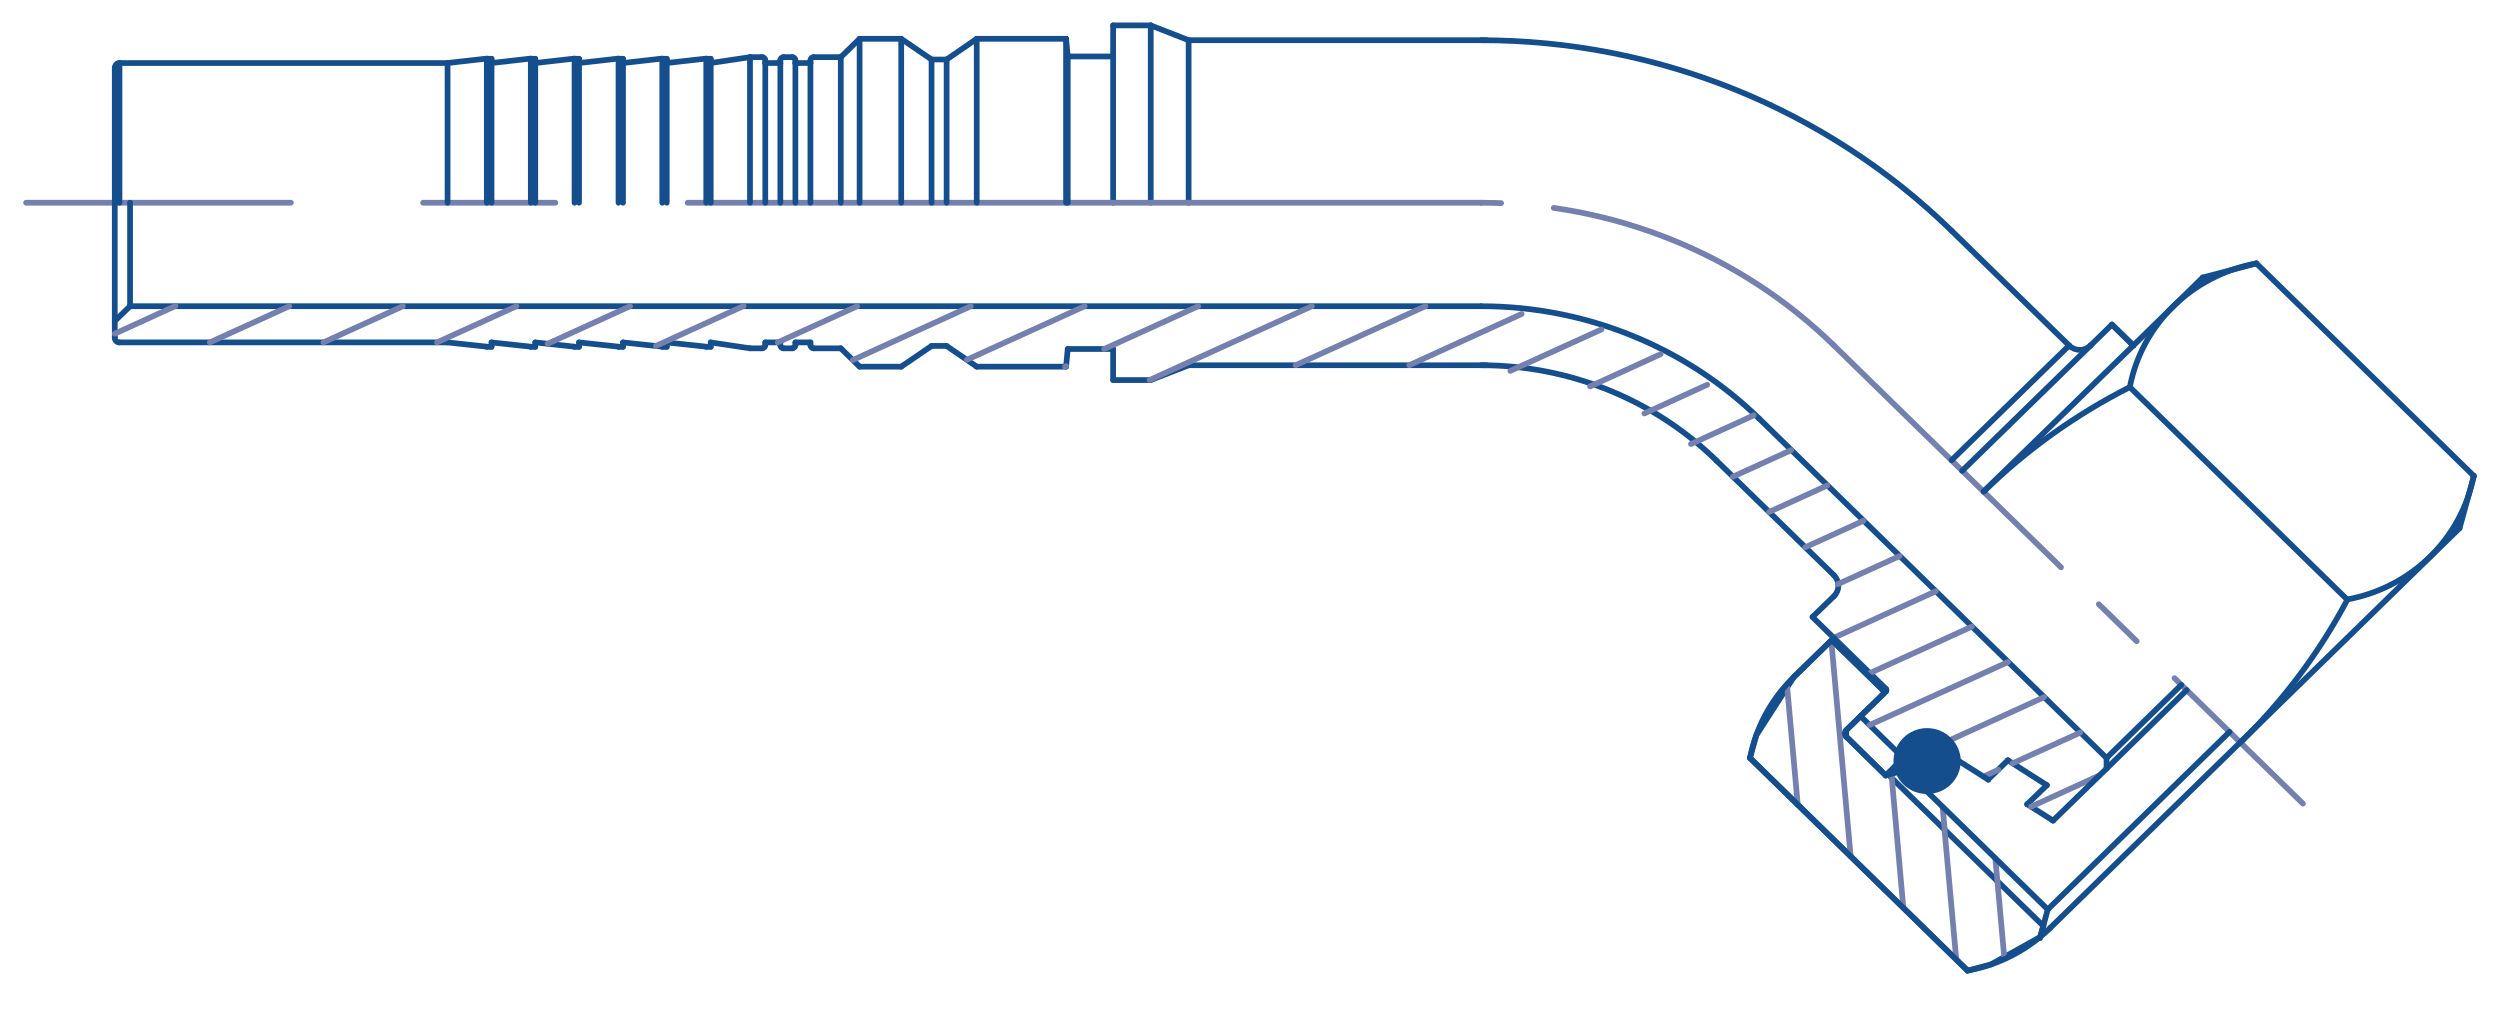 <?xml version="1.0" encoding="utf-8"?>
<!-- Generator: Adobe Illustrator 24.2.3, SVG Export Plug-In . SVG Version: 6.00 Build 0)  -->
<svg version="1.1" id="Layer_1" xmlns="http://www.w3.org/2000/svg" xmlns:xlink="http://www.w3.org/1999/xlink" x="0px" y="0px"
	 viewBox="0 0 106.3 43.43" style="enable-background:new 0 0 106.3 43.43;" xml:space="preserve">
<style type="text/css">
	.st0{fill:none;stroke:#144E8C;stroke-width:0.243;stroke-linecap:round;stroke-linejoin:round;stroke-miterlimit:10;}
	
		.st1{fill:none;stroke:#7480AE;stroke-width:0.243;stroke-linecap:round;stroke-linejoin:round;stroke-miterlimit:10;stroke-dasharray:13.496,2.249,2.249,2.249;}
	
		.st2{clip-path:url(#SVGID_2_);fill:none;stroke:#7480AE;stroke-width:0.243;stroke-linecap:round;stroke-linejoin:round;stroke-miterlimit:10;stroke-dasharray:13.496,2.249,2.249,2.249;}
	
		.st3{clip-path:url(#SVGID_2_);fill:none;stroke:#144E8C;stroke-width:0.243;stroke-linecap:round;stroke-linejoin:round;stroke-miterlimit:10;}
	
		.st4{clip-path:url(#SVGID_4_);fill:none;stroke:#144E8C;stroke-width:0.243;stroke-linecap:round;stroke-linejoin:round;stroke-miterlimit:10;}
	
		.st5{clip-path:url(#SVGID_6_);fill:none;stroke:#144E8C;stroke-width:0.243;stroke-linecap:round;stroke-linejoin:round;stroke-miterlimit:10;}
	
		.st6{fill:none;stroke:#7480AE;stroke-width:0.243;stroke-linecap:round;stroke-linejoin:round;stroke-miterlimit:10;stroke-dasharray:33.741,5.624,5.624,5.624;}
	
		.st7{clip-path:url(#SVGID_8_);fill:none;stroke:#144E8C;stroke-width:0.243;stroke-linecap:round;stroke-linejoin:round;stroke-miterlimit:10;}
	
		.st8{clip-path:url(#SVGID_10_);fill:none;stroke:#144E8C;stroke-width:0.243;stroke-linecap:round;stroke-linejoin:round;stroke-miterlimit:10;}
	
		.st9{clip-path:url(#SVGID_12_);fill:none;stroke:#144E8C;stroke-width:0.243;stroke-linecap:round;stroke-linejoin:round;stroke-miterlimit:10;}
	
		.st10{clip-path:url(#SVGID_14_);fill:none;stroke:#144E8C;stroke-width:0.243;stroke-linecap:round;stroke-linejoin:round;stroke-miterlimit:10;}
	
		.st11{clip-path:url(#SVGID_16_);fill:none;stroke:#144E8C;stroke-width:0.243;stroke-linecap:round;stroke-linejoin:round;stroke-miterlimit:10;}
	.st12{fill:none;stroke:#7480AE;stroke-width:0.243;stroke-linecap:round;stroke-linejoin:round;stroke-miterlimit:10;}
	.st13{fill:none;stroke:#144E8C;stroke-width:0.243;stroke-miterlimit:10;}
	
		.st14{clip-path:url(#SVGID_18_);fill:none;stroke:#144E8C;stroke-width:0.243;stroke-linecap:round;stroke-linejoin:round;stroke-miterlimit:10;}
	
		.st15{clip-path:url(#SVGID_20_);fill:none;stroke:#144E8C;stroke-width:0.243;stroke-linecap:round;stroke-linejoin:round;stroke-miterlimit:10;}
	
		.st16{clip-path:url(#SVGID_22_);fill:none;stroke:#144E8C;stroke-width:0.243;stroke-linecap:round;stroke-linejoin:round;stroke-miterlimit:10;}
	
		.st17{clip-path:url(#SVGID_24_);fill:none;stroke:#144E8C;stroke-width:0.243;stroke-linecap:round;stroke-linejoin:round;stroke-miterlimit:10;}
	.st18{clip-path:url(#SVGID_26_);fill:#144E8C;}
	
		.st19{clip-path:url(#SVGID_26_);fill:none;stroke:#144E8C;stroke-width:0.341;stroke-linecap:round;stroke-linejoin:round;stroke-miterlimit:10;}
</style>
<line class="st0" x1="50.54" y1="1.71" x2="63.21" y2="1.71"/>
<line class="st1" x1="77.98" y1="14.69" x2="97.92" y2="34.17"/>
<line class="st0" x1="82.98" y1="9.81" x2="87.98" y2="14.69"/>
<line class="st0" x1="77.07" y1="26.23" x2="77.98" y2="25.35"/>
<line class="st0" x1="50.54" y1="15.53" x2="63.21" y2="15.53"/>
<line class="st0" x1="72.98" y1="19.58" x2="77.98" y2="24.46"/>
<g>
	<defs>
		<rect id="SVGID_1_" width="106.3" height="43.43"/>
	</defs>
	<clipPath id="SVGID_2_">
		<use xlink:href="#SVGID_1_"  style="overflow:visible;"/>
	</clipPath>
	<path class="st2" d="M77.98,14.69C74,10.8,68.6,8.62,62.98,8.62"/>
	<path class="st3" d="M72.98,19.58c-2.65-2.59-6.25-4.05-10-4.05"/>
	<path class="st3" d="M82.98,9.81c-5.31-5.18-12.5-8.1-20.01-8.1"/>
</g>
<line class="st0" x1="87.02" y1="33.38" x2="85.38" y2="32.33"/>
<g>
	<defs>
		<rect id="SVGID_3_" width="106.3" height="43.43"/>
	</defs>
	<clipPath id="SVGID_4_">
		<use xlink:href="#SVGID_3_"  style="overflow:visible;"/>
	</clipPath>
	<path class="st4" d="M80.2,29.39c0.02-0.02,0.02-0.06,0-0.09"/>
</g>
<line class="st0" x1="89.57" y1="32.68" x2="89.57" y2="32.23"/>
<line class="st0" x1="80.2" y1="29.39" x2="78.5" y2="31.05"/>
<line class="st0" x1="81.94" y1="31.51" x2="81.07" y2="32.36"/>
<line class="st0" x1="81.06" y1="32.36" x2="79.12" y2="30.46"/>
<line class="st0" x1="84.54" y1="33.14" x2="85.37" y2="32.33"/>
<line class="st0" x1="86.2" y1="34.19" x2="87.03" y2="33.39"/>
<line class="st0" x1="87.29" y1="34.89" x2="86.2" y2="34.2"/>
<line class="st0" x1="77.07" y1="26.24" x2="80.2" y2="29.3"/>
<line class="st0" x1="88.89" y1="14.69" x2="83.43" y2="20.02"/>
<g>
	<defs>
		<rect id="SVGID_5_" width="106.3" height="43.43"/>
	</defs>
	<clipPath id="SVGID_6_">
		<use xlink:href="#SVGID_5_"  style="overflow:visible;"/>
	</clipPath>
	<line class="st5" x1="87.29" y1="34.89" x2="87.3" y2="34.89"/>
	<line class="st5" x1="86.2" y1="34.19" x2="86.2" y2="34.2"/>
	<line class="st5" x1="87.03" y1="33.39" x2="87.03" y2="33.38"/>
	<line class="st5" x1="85.38" y1="32.33" x2="85.37" y2="32.33"/>
	<line class="st5" x1="84.54" y1="33.15" x2="84.54" y2="33.14"/>
	<line class="st5" x1="81.95" y1="31.51" x2="81.94" y2="31.51"/>
	<line class="st5" x1="81.06" y1="32.36" x2="81.07" y2="32.36"/>
	<line class="st5" x1="79.12" y1="30.45" x2="79.12" y2="30.46"/>
	<path class="st5" d="M77.98,25.35c0.25-0.25,0.25-0.64,0-0.89"/>
	<path class="st5" d="M87.98,14.69c0.25,0.25,0.66,0.25,0.91,0"/>
</g>
<line class="st0" x1="48.93" y1="1.08" x2="50.54" y2="1.71"/>
<line class="st0" x1="48.93" y1="1.08" x2="47.33" y2="1.08"/>
<line class="st0" x1="47.33" y1="2.4" x2="47.33" y2="8.62"/>
<line class="st0" x1="48.93" y1="1.08" x2="48.93" y2="8.62"/>
<line class="st0" x1="50.54" y1="1.71" x2="50.54" y2="8.62"/>
<line class="st0" x1="47.33" y1="16.16" x2="47.33" y2="14.84"/>
<line class="st0" x1="48.93" y1="16.16" x2="50.54" y2="15.53"/>
<line class="st0" x1="48.93" y1="16.16" x2="47.33" y2="16.16"/>
<line class="st6" x1="62.98" y1="8.62" x2="1.11" y2="8.62"/>
<line class="st0" x1="45.4" y1="2.4" x2="45.4" y2="8.62"/>
<line class="st0" x1="47.33" y1="2.4" x2="45.4" y2="2.4"/>
<line class="st0" x1="45.33" y1="1.65" x2="41.53" y2="1.65"/>
<line class="st0" x1="35.75" y1="2.43" x2="35.75" y2="8.62"/>
<line class="st0" x1="45.4" y1="2.4" x2="45.33" y2="1.65"/>
<line class="st0" x1="45.33" y1="1.65" x2="45.33" y2="8.62"/>
<line class="st0" x1="41.53" y1="1.65" x2="41.53" y2="8.62"/>
<line class="st0" x1="41.53" y1="1.65" x2="40.25" y2="2.53"/>
<line class="st0" x1="40.25" y1="2.53" x2="39.61" y2="2.53"/>
<line class="st0" x1="40.25" y1="2.53" x2="40.25" y2="8.62"/>
<line class="st0" x1="39.61" y1="2.53" x2="39.61" y2="8.62"/>
<line class="st0" x1="39.61" y1="2.53" x2="38.32" y2="1.65"/>
<line class="st0" x1="38.32" y1="1.65" x2="36.55" y2="1.65"/>
<line class="st0" x1="38.32" y1="1.65" x2="38.32" y2="8.62"/>
<line class="st0" x1="31.89" y1="2.43" x2="31.89" y2="8.62"/>
<line class="st0" x1="35.75" y1="2.43" x2="34.59" y2="2.43"/>
<line class="st0" x1="35.75" y1="2.43" x2="36.55" y2="1.65"/>
<line class="st0" x1="36.55" y1="1.65" x2="36.55" y2="8.62"/>
<line class="st0" x1="34.46" y1="2.68" x2="33.82" y2="2.68"/>
<line class="st0" x1="32.54" y1="2.68" x2="32.54" y2="8.62"/>
<line class="st0" x1="33.18" y1="2.68" x2="33.18" y2="8.62"/>
<line class="st0" x1="33.82" y1="2.68" x2="33.82" y2="8.62"/>
<line class="st0" x1="34.46" y1="2.68" x2="34.46" y2="8.62"/>
<line class="st0" x1="32.41" y1="2.43" x2="31.89" y2="2.43"/>
<line class="st0" x1="33.69" y1="2.43" x2="33.31" y2="2.43"/>
<line class="st0" x1="33.18" y1="2.68" x2="32.54" y2="2.68"/>
<g>
	<defs>
		<rect id="SVGID_7_" width="106.3" height="43.43"/>
	</defs>
	<clipPath id="SVGID_8_">
		<use xlink:href="#SVGID_7_"  style="overflow:visible;"/>
	</clipPath>
	<path class="st7" d="M34.59,2.43c-0.07,0-0.13,0.06-0.13,0.13"/>
	<path class="st7" d="M33.82,2.56c0-0.07-0.06-0.13-0.13-0.13"/>
	<path class="st7" d="M33.31,2.43c-0.07,0-0.13,0.06-0.13,0.13"/>
	<path class="st7" d="M32.54,2.56c0-0.07-0.06-0.13-0.13-0.13"/>
</g>
<line class="st0" x1="19.03" y1="2.68" x2="5.08" y2="2.68"/>
<line class="st0" x1="4.88" y1="2.87" x2="4.88" y2="14.37"/>
<line class="st0" x1="19.03" y1="2.68" x2="19.03" y2="8.62"/>
<g>
	<defs>
		<rect id="SVGID_9_" width="106.3" height="43.43"/>
	</defs>
	<clipPath id="SVGID_10_">
		<use xlink:href="#SVGID_9_"  style="overflow:visible;"/>
	</clipPath>
	<path class="st8" d="M5.08,2.68c-0.11,0-0.19,0.08-0.19,0.19"/>
</g>
<line class="st0" x1="19.03" y1="2.68" x2="20.7" y2="2.49"/>
<line class="st0" x1="20.9" y1="2.68" x2="20.9" y2="8.62"/>
<line class="st0" x1="20.7" y1="2.5" x2="20.7" y2="8.62"/>
<line class="st0" x1="20.9" y1="2.5" x2="20.7" y2="2.5"/>
<line class="st0" x1="22.76" y1="2.5" x2="22.57" y2="2.5"/>
<line class="st0" x1="20.9" y1="2.68" x2="22.57" y2="2.49"/>
<line class="st0" x1="22.57" y1="2.5" x2="22.57" y2="8.62"/>
<line class="st0" x1="22.76" y1="2.68" x2="22.76" y2="8.62"/>
<line class="st0" x1="24.62" y1="2.5" x2="24.43" y2="2.5"/>
<line class="st0" x1="22.76" y1="2.68" x2="24.43" y2="2.49"/>
<line class="st0" x1="24.43" y1="2.5" x2="24.43" y2="8.62"/>
<line class="st0" x1="24.62" y1="2.68" x2="24.62" y2="8.62"/>
<line class="st0" x1="26.49" y1="2.5" x2="26.3" y2="2.5"/>
<line class="st0" x1="24.62" y1="2.68" x2="26.3" y2="2.49"/>
<line class="st0" x1="26.3" y1="2.5" x2="26.3" y2="8.62"/>
<line class="st0" x1="26.49" y1="2.68" x2="26.49" y2="8.62"/>
<line class="st0" x1="28.35" y1="2.5" x2="28.16" y2="2.5"/>
<line class="st0" x1="26.49" y1="2.68" x2="28.16" y2="2.49"/>
<line class="st0" x1="28.16" y1="2.5" x2="28.16" y2="8.62"/>
<line class="st0" x1="28.35" y1="2.68" x2="28.35" y2="8.62"/>
<line class="st0" x1="30.22" y1="2.5" x2="30.03" y2="2.5"/>
<line class="st0" x1="28.35" y1="2.68" x2="30.03" y2="2.49"/>
<line class="st0" x1="30.03" y1="2.5" x2="30.03" y2="8.62"/>
<line class="st0" x1="30.22" y1="2.68" x2="30.22" y2="8.62"/>
<line class="st0" x1="30.22" y1="2.68" x2="31.89" y2="2.43"/>
<line class="st0" x1="30.22" y1="14.56" x2="31.89" y2="14.81"/>
<line class="st0" x1="28.35" y1="14.56" x2="30.03" y2="14.74"/>
<line class="st0" x1="30.22" y1="14.75" x2="30.03" y2="14.75"/>
<line class="st0" x1="26.49" y1="14.56" x2="28.16" y2="14.74"/>
<line class="st0" x1="28.35" y1="14.75" x2="28.16" y2="14.75"/>
<line class="st0" x1="24.62" y1="14.56" x2="26.3" y2="14.74"/>
<line class="st0" x1="26.49" y1="14.75" x2="26.3" y2="14.75"/>
<line class="st0" x1="22.76" y1="14.56" x2="24.43" y2="14.74"/>
<line class="st0" x1="24.62" y1="14.75" x2="24.43" y2="14.75"/>
<line class="st0" x1="20.9" y1="14.56" x2="22.57" y2="14.74"/>
<line class="st0" x1="22.76" y1="14.75" x2="22.57" y2="14.75"/>
<line class="st0" x1="20.9" y1="14.75" x2="20.7" y2="14.75"/>
<line class="st0" x1="19.03" y1="14.56" x2="20.7" y2="14.74"/>
<line class="st0" x1="19.03" y1="14.56" x2="5.08" y2="14.56"/>
<g>
	<defs>
		<rect id="SVGID_11_" width="106.3" height="43.43"/>
	</defs>
	<clipPath id="SVGID_12_">
		<use xlink:href="#SVGID_11_"  style="overflow:visible;"/>
	</clipPath>
	<path class="st9" d="M32.41,14.81c0.07,0,0.13-0.06,0.13-0.13"/>
	<path class="st9" d="M33.18,14.68c0,0.07,0.06,0.13,0.13,0.13"/>
	<path class="st9" d="M33.69,14.81c0.07,0,0.13-0.06,0.13-0.13"/>
	<path class="st9" d="M34.46,14.68c0,0.07,0.06,0.13,0.13,0.13"/>
</g>
<line class="st0" x1="33.18" y1="14.56" x2="32.54" y2="14.56"/>
<line class="st0" x1="33.69" y1="14.81" x2="33.31" y2="14.81"/>
<line class="st0" x1="32.41" y1="14.81" x2="31.89" y2="14.81"/>
<line class="st0" x1="34.46" y1="14.56" x2="33.82" y2="14.56"/>
<line class="st0" x1="35.75" y1="14.81" x2="36.55" y2="15.59"/>
<line class="st0" x1="35.75" y1="14.81" x2="34.59" y2="14.81"/>
<line class="st0" x1="38.32" y1="15.59" x2="36.55" y2="15.59"/>
<line class="st0" x1="45.4" y1="14.84" x2="45.33" y2="15.59"/>
<line class="st0" x1="45.33" y1="15.59" x2="41.53" y2="15.59"/>
<line class="st0" x1="47.33" y1="14.84" x2="45.4" y2="14.84"/>
<line class="st0" x1="34.46" y1="14.56" x2="34.46" y2="14.68"/>
<line class="st0" x1="33.82" y1="14.56" x2="33.82" y2="14.68"/>
<line class="st0" x1="33.18" y1="14.56" x2="33.18" y2="14.68"/>
<line class="st0" x1="32.54" y1="14.56" x2="32.54" y2="14.68"/>
<line class="st0" x1="30.22" y1="14.56" x2="30.22" y2="14.74"/>
<line class="st0" x1="28.35" y1="14.56" x2="28.35" y2="14.74"/>
<line class="st0" x1="26.49" y1="14.56" x2="26.49" y2="14.74"/>
<line class="st0" x1="24.62" y1="14.56" x2="24.62" y2="14.74"/>
<line class="st0" x1="22.76" y1="14.56" x2="22.76" y2="14.74"/>
<line class="st0" x1="20.9" y1="14.56" x2="20.9" y2="14.74"/>
<g>
	<defs>
		<rect id="SVGID_13_" width="106.3" height="43.43"/>
	</defs>
	<clipPath id="SVGID_14_">
		<use xlink:href="#SVGID_13_"  style="overflow:visible;"/>
	</clipPath>
	<path class="st10" d="M4.88,14.37c0,0.1,0.09,0.19,0.19,0.19"/>
</g>
<line class="st0" x1="5.53" y1="13.02" x2="4.88" y2="13.65"/>
<line class="st0" x1="5.53" y1="13.02" x2="5.53" y2="8.62"/>
<line class="st0" x1="39.61" y1="14.71" x2="38.32" y2="15.59"/>
<line class="st0" x1="40.25" y1="14.71" x2="39.61" y2="14.71"/>
<line class="st0" x1="41.53" y1="15.59" x2="40.25" y2="14.71"/>
<line class="st0" x1="62.98" y1="13.02" x2="5.53" y2="13.02"/>
<g>
	<defs>
		<rect id="SVGID_15_" width="106.3" height="43.43"/>
	</defs>
	<clipPath id="SVGID_16_">
		<use xlink:href="#SVGID_15_"  style="overflow:visible;"/>
	</clipPath>
	<path class="st11" d="M74.8,17.8c-3.14-3.06-7.39-4.78-11.82-4.78"/>
</g>
<line class="st0" x1="74.8" y1="17.8" x2="89.57" y2="32.23"/>
<path class="st12" d="M4.88,14.19l2.58-1.18 M8.92,14.56l3.38-1.54 M13.75,14.56l3.38-1.54 M18.58,14.56l3.38-1.54 M23.28,14.62
	l3.51-1.6 M27.89,14.71l3.73-1.7 M33.07,14.56l3.38-1.54 M36.26,15.31l5.02-2.29 M41.11,15.3l5.01-2.28 M45.29,15.59l0.04-0.02
	 M46.95,14.84l4-1.82 M48.88,16.16l6.9-3.14 M55.09,15.53l5.52-2.51 M59.92,15.53l4.78-2.18 M64.22,15.77l3.87-1.76 M67.61,16.43
	l3-1.37 M69.92,17.58l2.67-1.22 M71.9,18.88l2.67-1.22 M73.68,20.27l2.48-1.13 M75.22,21.77l2.48-1.13 M76.76,23.27l2.48-1.13
	 M78.14,24.84l2.64-1.2 M77.97,27.12l4.34-1.98 M79.51,28.62l4.34-1.98 M79.49,30.83l5.89-2.68 M81.03,32.33l0.15-0.07 M82.32,31.74
	l4.6-2.1 M84.34,33.02l0.63-0.29 M85.57,32.46l2.88-1.31 M86.36,34.3l2.91-1.33"/>
<polygon class="st13" points="86.75,39.84 84.65,41.01 83.66,41.27 74.41,32.23 74.68,31.26 76.27,28.79 77.82,27.28 77.95,27.28 
	80.09,29.37 80.09,29.5 79.11,30.45 78.5,31.05 78.5,31.32 80.18,32.97 80.29,32.94 86.88,39.37 "/>
<path class="st12" d="M76.44,34.22l-0.45-5 M78.69,36.41l-0.82-9.13 M80.93,38.61l-0.49-5.52 M80.44,33.09l-0.02-0.18 M83.18,40.8
	l-0.5-5.52 M82.69,35.28l-0.09-0.97 M85.22,40.69l-0.29-3.22 M84.93,37.47l-0.09-0.97"/>
<line class="st0" x1="92.98" y1="29.34" x2="89.57" y2="32.68"/>
<line class="st0" x1="89.8" y1="13.8" x2="90.71" y2="14.69"/>
<line class="st0" x1="81.01" y1="32.75" x2="82.15" y2="31.63"/>
<g>
	<defs>
		<rect id="SVGID_17_" width="106.3" height="43.43"/>
	</defs>
	<clipPath id="SVGID_18_">
		<use xlink:href="#SVGID_17_"  style="overflow:visible;"/>
	</clipPath>
	<path class="st14" d="M78.5,31.06c-0.08,0.07-0.08,0.19,0,0.27"/>
</g>
<line class="st0" x1="80.18" y1="32.97" x2="81.01" y2="32.75"/>
<line class="st0" x1="78.5" y1="31.32" x2="80.18" y2="32.97"/>
<line class="st0" x1="80.93" y1="32.23" x2="80.18" y2="32.97"/>
<g>
	<defs>
		<rect id="SVGID_19_" width="106.3" height="43.43"/>
	</defs>
	<clipPath id="SVGID_20_">
		<use xlink:href="#SVGID_19_"  style="overflow:visible;"/>
	</clipPath>
	<path class="st15" d="M76.27,28.79c-0.96,0.94-1.61,2.14-1.86,3.44"/>
	<path class="st15" d="M80.09,29.5c0.04-0.04,0.04-0.1,0-0.13"/>
</g>
<line class="st0" x1="74.41" y1="32.23" x2="83.66" y2="41.27"/>
<g>
	<defs>
		<rect id="SVGID_21_" width="106.3" height="43.43"/>
	</defs>
	<clipPath id="SVGID_22_">
		<use xlink:href="#SVGID_21_"  style="overflow:visible;"/>
	</clipPath>
	<path class="st16" d="M83.66,41.27c1.33-0.24,2.56-0.88,3.52-1.82"/>
</g>
<line class="st0" x1="99.8" y1="25.49" x2="90.56" y2="16.46"/>
<g>
	<defs>
		<rect id="SVGID_23_" width="106.3" height="43.43"/>
	</defs>
	<clipPath id="SVGID_24_">
		<use xlink:href="#SVGID_23_"  style="overflow:visible;"/>
	</clipPath>
	<path class="st17" d="M90.56,16.46c-2.29,1.16-4.39,2.66-6.21,4.44"/>
	<path class="st17" d="M95.26,31.57c1.83-1.78,3.36-3.83,4.55-6.07"/>
	<path class="st17" d="M95.94,11.2c-2.73,0.5-4.87,2.59-5.38,5.26"/>
	<path class="st17" d="M99.8,25.49c2.73-0.5,4.87-2.59,5.38-5.26"/>
</g>
<line class="st0" x1="95.94" y1="11.2" x2="105.19" y2="20.24"/>
<line class="st0" x1="104.58" y1="22.46" x2="87.18" y2="39.45"/>
<line class="st0" x1="90.71" y1="14.69" x2="84.34" y2="20.9"/>
<line class="st0" x1="104.58" y1="22.46" x2="105.19" y2="20.24"/>
<line class="st0" x1="93.66" y1="11.8" x2="95.94" y2="11.2"/>
<line class="st0" x1="87.07" y1="38.67" x2="81.01" y2="32.75"/>
<line class="st0" x1="94.8" y1="31.12" x2="87.07" y2="38.67"/>
<line class="st0" x1="87.07" y1="38.67" x2="86.74" y2="39.89"/>
<line class="st0" x1="77.95" y1="27.28" x2="80.09" y2="29.37"/>
<line class="st0" x1="77.95" y1="27.28" x2="77.82" y2="27.28"/>
<line class="st0" x1="77.95" y1="27.28" x2="78.04" y2="27.19"/>
<line class="st0" x1="77.98" y1="27.12" x2="76.27" y2="28.79"/>
<line class="st0" x1="89.57" y1="32.23" x2="92.75" y2="29.12"/>
<line class="st0" x1="89.8" y1="13.8" x2="90.71" y2="14.69"/>
<line class="st0" x1="84.54" y1="33.15" x2="81.95" y2="31.51"/>
<line class="st0" x1="89.57" y1="32.68" x2="87.3" y2="34.89"/>
<line class="st0" x1="47.33" y1="2.4" x2="47.33" y2="1.08"/>
<line class="st0" x1="32.54" y1="2.56" x2="32.54" y2="2.68"/>
<line class="st0" x1="33.18" y1="2.56" x2="33.18" y2="2.68"/>
<line class="st0" x1="33.82" y1="2.56" x2="33.82" y2="2.68"/>
<line class="st0" x1="34.46" y1="2.56" x2="34.46" y2="2.68"/>
<line class="st0" x1="5.08" y1="2.68" x2="5.08" y2="8.62"/>
<line class="st0" x1="20.9" y1="2.5" x2="20.9" y2="2.68"/>
<line class="st0" x1="22.76" y1="2.5" x2="22.76" y2="2.68"/>
<line class="st0" x1="24.62" y1="2.5" x2="24.62" y2="2.68"/>
<line class="st0" x1="26.49" y1="2.5" x2="26.49" y2="2.68"/>
<line class="st0" x1="28.35" y1="2.5" x2="28.35" y2="2.68"/>
<line class="st0" x1="30.22" y1="2.5" x2="30.22" y2="2.68"/>
<line class="st0" x1="88.89" y1="14.69" x2="89.8" y2="13.8"/>
<line class="st0" x1="90.71" y1="14.69" x2="93.66" y2="11.8"/>
<line class="st0" x1="87.98" y1="14.69" x2="82.98" y2="19.57"/>
<g>
	<defs>
		<rect id="SVGID_25_" width="106.3" height="43.43"/>
	</defs>
	<clipPath id="SVGID_26_">
		<use xlink:href="#SVGID_25_"  style="overflow:visible;"/>
	</clipPath>
	<path class="st18" d="M81.94,31.13c0.69,0,1.26,0.55,1.26,1.23c0,0.68-0.56,1.23-1.26,1.23c-0.69,0-1.26-0.55-1.26-1.23
		C80.69,31.68,81.25,31.13,81.94,31.13"/>
	<path class="st19" d="M81.94,31.13c0.69,0,1.26,0.55,1.26,1.23c0,0.68-0.56,1.23-1.26,1.23s-1.26-0.55-1.26-1.23
		C80.69,31.68,81.25,31.13,81.94,31.13z"/>
</g>
</svg>
